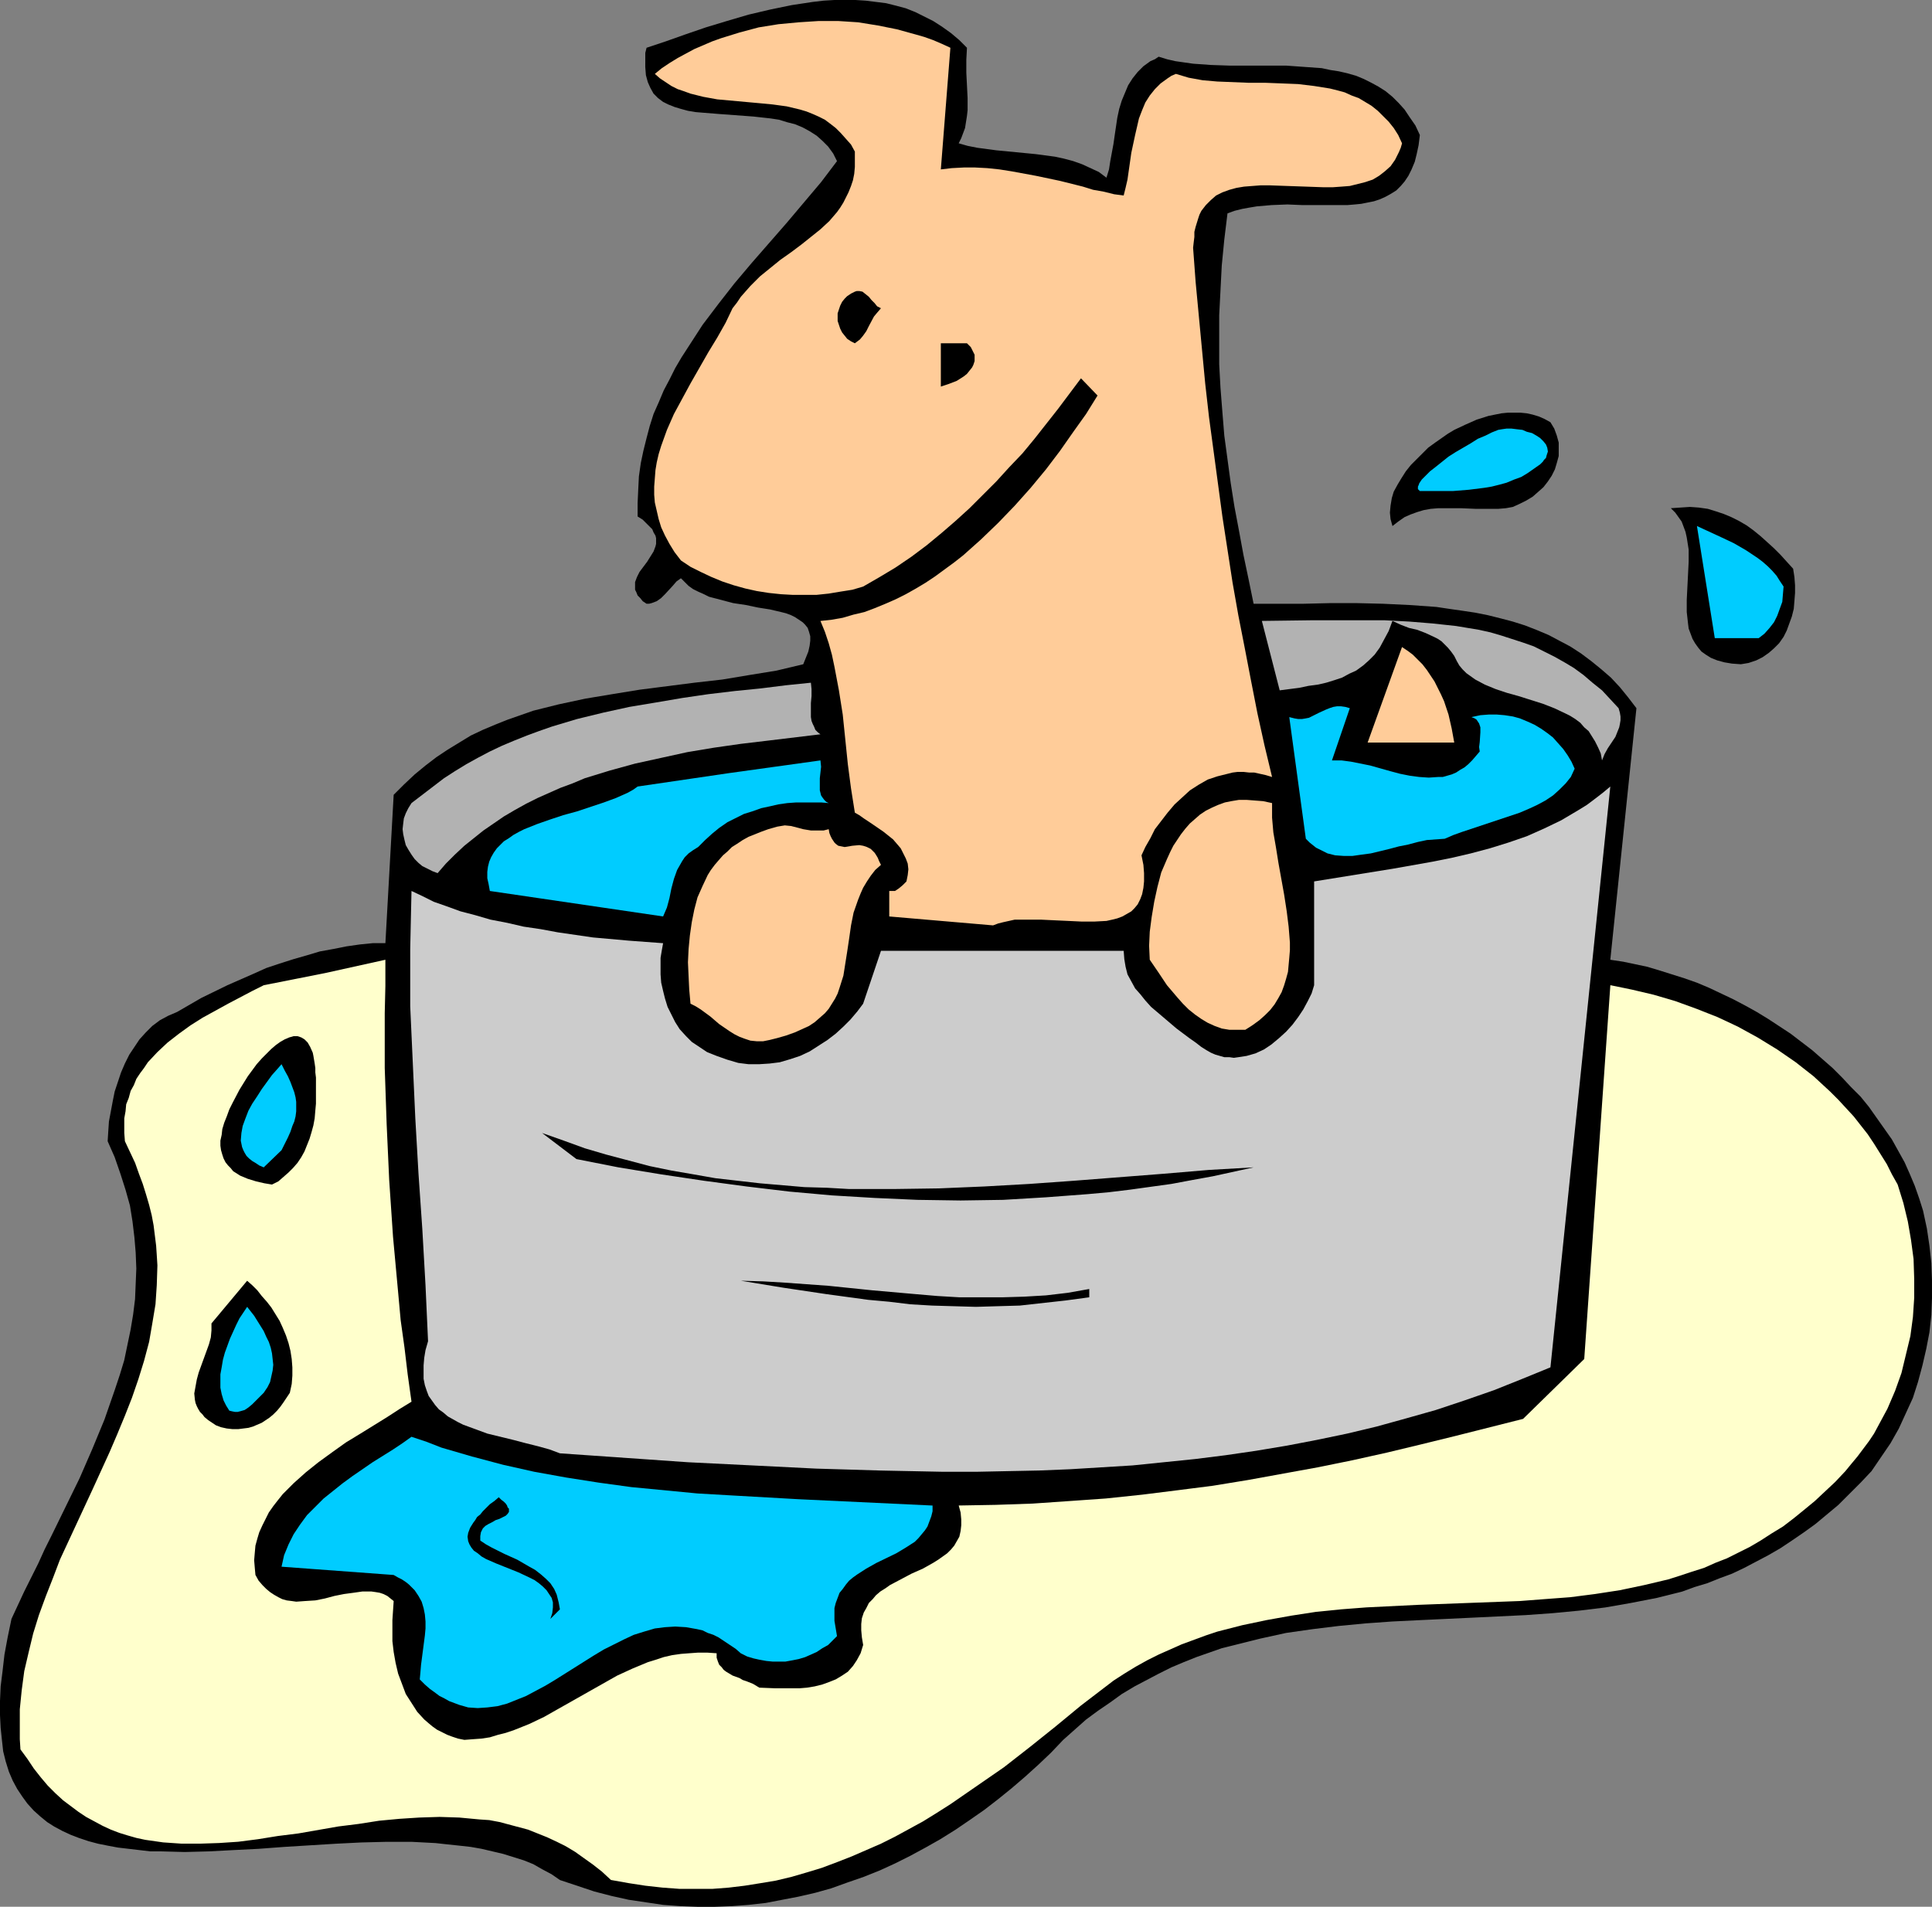 <?xml version="1.0" encoding="UTF-8" standalone="no"?>
<svg
   version="1.0"
   width="129.681mm"
   height="128.005mm"
   id="svg25"
   sodipodi:docname="Dog in Water.wmf"
   xmlns:inkscape="http://www.inkscape.org/namespaces/inkscape"
   xmlns:sodipodi="http://sodipodi.sourceforge.net/DTD/sodipodi-0.dtd"
   xmlns="http://www.w3.org/2000/svg"
   xmlns:svg="http://www.w3.org/2000/svg">
  <rect width="100%" height="100%" fill="#808080" stroke="none"/>
  <sodipodi:namedview
     id="namedview25"
     pagecolor="#ffffff"
     bordercolor="#000000"
     borderopacity="0.25"
     inkscape:showpageshadow="2"
     inkscape:pageopacity="0.0"
     inkscape:pagecheckerboard="0"
     inkscape:deskcolor="#d1d1d1"
     inkscape:document-units="mm" />
  <defs
     id="defs1">
    <pattern
       id="WMFhbasepattern"
       patternUnits="userSpaceOnUse"
       width="6"
       height="6"
       x="0"
       y="0" />
  </defs>
  <path
     style="fill:#000000;fill-opacity:1;fill-rule:evenodd;stroke:none"
     d="m 245.309,12.119 -0.162,3.07 v 3.232 l 0.162,3.232 0.162,3.232 v 3.07 l -0.162,1.454 -0.485,3.07 -0.485,1.293 -0.485,1.293 -0.646,1.293 2.262,0.646 2.424,0.485 4.848,0.646 5.01,0.485 5.01,0.485 4.848,0.646 2.262,0.485 2.424,0.646 2.262,0.808 2.101,0.97 2.101,0.97 1.939,1.454 0.646,-2.101 0.323,-2.101 0.808,-4.363 0.323,-2.262 0.646,-4.363 0.485,-2.262 0.646,-2.101 0.808,-1.939 0.808,-1.939 1.131,-1.777 1.293,-1.616 1.454,-1.454 1.778,-1.293 1.131,-0.485 0.97,-0.646 2.101,0.646 2.101,0.485 2.262,0.323 2.262,0.323 4.525,0.323 4.686,0.162 h 9.534 4.848 l 4.525,0.323 4.525,0.323 2.262,0.485 2.101,0.323 2.101,0.485 2.262,0.646 1.939,0.808 1.939,0.97 1.778,0.97 1.778,1.131 1.778,1.454 1.616,1.616 1.454,1.616 1.293,1.939 1.454,2.101 1.131,2.424 -0.323,2.585 -0.485,2.262 -0.485,1.939 -0.808,1.939 -0.808,1.616 -0.97,1.454 -0.97,1.131 -1.131,1.131 -1.293,0.808 -1.454,0.808 -1.454,0.646 -1.454,0.485 -1.616,0.323 -1.616,0.323 -1.616,0.162 -1.939,0.162 h -3.555 -3.878 -3.878 l -3.878,-0.162 -4.04,0.162 -3.717,0.323 -1.939,0.323 -1.778,0.323 -1.939,0.485 -1.778,0.646 -0.808,6.625 -0.646,6.625 -0.323,6.302 -0.323,6.302 v 6.302 6.14 l 0.323,5.979 0.485,6.14 0.485,5.979 0.808,5.979 0.808,5.979 0.97,6.14 1.131,5.979 1.131,6.14 1.293,6.14 1.293,6.302 h 6.302 3.232 3.232 l 6.626,-0.162 h 6.787 l 6.626,0.162 6.787,0.323 6.787,0.485 3.232,0.485 3.394,0.485 3.232,0.485 3.232,0.646 3.232,0.808 3.07,0.808 3.07,0.97 2.909,1.131 3.07,1.293 2.747,1.454 2.747,1.454 2.747,1.777 2.586,1.939 2.586,2.101 2.424,2.101 2.262,2.424 2.101,2.585 2.101,2.747 -6.626,63.828 3.232,0.485 3.07,0.646 3.07,0.646 3.232,0.97 3.07,0.97 3.07,0.97 3.232,1.131 3.07,1.293 3.07,1.454 3.07,1.454 3.07,1.616 2.909,1.616 2.909,1.777 5.656,3.717 2.747,2.101 2.747,2.101 2.586,2.262 2.586,2.262 2.424,2.424 2.262,2.424 2.424,2.424 2.101,2.585 1.939,2.747 1.939,2.747 1.939,2.747 1.616,2.909 1.616,2.909 1.293,2.909 1.293,3.07 1.131,3.232 0.97,3.07 0.97,4.524 0.646,4.363 0.485,4.363 0.162,4.525 v 4.363 l -0.162,4.363 -0.485,4.363 -0.808,4.201 -0.97,4.201 -1.131,4.201 -1.293,4.04 -1.778,3.878 -1.778,3.878 -2.101,3.717 -2.424,3.555 -2.424,3.555 -2.747,2.909 -2.909,2.909 -2.747,2.747 -2.909,2.424 -2.909,2.424 -2.909,2.101 -3.07,2.101 -2.909,1.939 -3.07,1.777 -3.07,1.616 -3.07,1.616 -3.07,1.454 -3.07,1.131 -3.232,1.293 -3.232,0.97 -3.07,1.131 -3.232,0.808 -3.232,0.808 -6.626,1.293 -6.464,1.131 -6.626,0.808 -6.787,0.646 -6.787,0.485 -13.413,0.646 -13.736,0.646 -6.626,0.323 -6.787,0.485 -6.787,0.646 -6.626,0.808 -6.787,0.97 -6.626,1.454 -6.464,1.616 -3.232,0.808 -3.232,1.131 -3.232,1.131 -3.232,1.293 -3.07,1.293 -3.232,1.616 -3.07,1.616 -3.07,1.616 -3.232,1.939 -2.909,2.101 -3.07,2.101 -3.07,2.262 -2.909,2.585 -2.909,2.585 -3.07,3.232 -3.232,3.07 -3.394,3.07 -3.394,2.909 -3.394,2.747 -3.555,2.747 -3.717,2.585 -3.555,2.424 -3.878,2.424 -3.717,2.101 -3.878,2.101 -3.878,1.939 -3.878,1.777 -4.04,1.616 -4.202,1.454 -4.04,1.454 -4.04,1.131 -4.202,0.97 -4.202,0.808 -4.202,0.808 -4.363,0.485 -4.202,0.323 -4.363,0.162 h -4.363 l -4.363,-0.162 -4.363,-0.323 -4.363,-0.646 -4.363,-0.646 -4.363,-0.97 -4.363,-1.131 -4.363,-1.454 -4.363,-1.454 -2.101,-1.454 -2.424,-1.293 -2.262,-1.293 -2.424,-0.97 -2.586,-0.808 -2.586,-0.808 -2.747,-0.646 -2.747,-0.646 -2.747,-0.485 -2.909,-0.323 -3.07,-0.323 -2.909,-0.323 -6.141,-0.323 h -6.302 l -6.464,0.162 -6.464,0.323 -13.09,0.808 -6.464,0.485 -6.464,0.323 -6.141,0.323 -6.141,0.162 -5.979,-0.162 h -2.747 l -2.747,-0.323 -2.747,-0.323 -2.747,-0.323 -2.586,-0.485 -2.424,-0.485 -2.424,-0.646 -2.424,-0.808 -2.101,-0.808 -2.101,-0.97 -2.101,-1.131 -1.778,-1.131 L 10.181,460.853 8.565,459.399 6.949,457.621 5.656,455.844 4.363,453.905 3.232,451.804 2.262,449.542 1.454,446.956 0.808,444.371 0.485,441.462 0.162,438.392 0,435.16 v -3.555 l 0.162,-3.717 0.485,-3.878 0.485,-4.201 0.808,-4.363 0.97,-4.686 3.232,-6.948 3.555,-7.11 1.616,-3.555 1.778,-3.555 3.555,-7.272 3.555,-7.272 3.232,-7.433 3.07,-7.433 1.293,-3.717 1.293,-3.717 1.293,-3.878 1.131,-3.717 0.808,-3.878 0.808,-3.878 0.646,-3.878 0.485,-3.878 0.162,-3.878 0.162,-3.878 -0.162,-4.04 -0.323,-3.878 -0.485,-4.04 -0.646,-4.04 -1.131,-4.04 -1.293,-4.04 -1.454,-4.201 -1.778,-4.04 0.162,-2.585 0.162,-2.424 0.485,-2.585 0.485,-2.585 0.485,-2.424 0.808,-2.424 0.808,-2.424 0.97,-2.262 1.131,-2.262 1.293,-1.939 1.293,-1.939 1.616,-1.777 1.616,-1.616 1.939,-1.454 2.101,-1.131 2.262,-0.97 6.141,-3.555 6.626,-3.232 6.626,-2.909 3.232,-1.454 3.394,-1.131 3.555,-1.131 3.394,-0.97 3.232,-0.97 3.555,-0.646 3.232,-0.646 3.394,-0.485 3.232,-0.323 h 3.232 l 2.101,-37.65 2.586,-2.585 2.747,-2.585 2.747,-2.262 2.747,-2.101 2.909,-1.939 2.909,-1.777 2.909,-1.777 3.07,-1.454 3.07,-1.293 3.232,-1.293 3.232,-1.131 3.232,-1.131 3.232,-0.808 3.232,-0.808 6.787,-1.454 6.787,-1.131 6.949,-1.131 13.898,-1.777 7.11,-0.808 6.787,-1.131 6.949,-1.131 6.787,-1.616 0.646,-1.616 0.646,-1.616 0.323,-1.454 0.162,-1.293 v -1.131 l -0.323,-1.131 -0.323,-0.97 -0.646,-0.808 -0.646,-0.646 -0.97,-0.646 -0.97,-0.646 -0.97,-0.485 -1.293,-0.485 -1.293,-0.323 -2.747,-0.646 -3.07,-0.485 -3.07,-0.646 -3.232,-0.485 -3.07,-0.808 -3.07,-0.808 -1.293,-0.646 -1.454,-0.646 -1.293,-0.646 -1.131,-0.808 -0.97,-0.97 -0.97,-0.97 -1.131,0.808 -0.97,1.131 -1.939,2.101 -0.97,0.97 -1.131,0.808 -1.293,0.485 -0.646,0.162 h -0.646 l -0.97,-0.646 -0.646,-0.808 -0.646,-0.646 -0.323,-0.808 -0.323,-0.646 v -0.646 -0.646 -0.646 l 0.485,-1.293 0.646,-1.293 1.939,-2.585 0.808,-1.293 0.808,-1.293 0.485,-1.293 0.162,-0.646 v -0.646 -0.808 l -0.162,-0.646 -0.485,-0.808 -0.323,-0.808 -0.646,-0.646 -0.808,-0.808 -0.97,-0.97 -1.293,-0.808 v -3.393 l 0.162,-3.555 0.162,-3.232 0.485,-3.393 0.646,-3.07 0.808,-3.232 0.808,-3.07 0.97,-3.07 1.293,-2.909 1.293,-3.07 1.454,-2.747 1.454,-2.909 1.616,-2.747 1.778,-2.747 3.555,-5.494 4.04,-5.332 4.04,-5.171 4.363,-5.171 8.888,-10.18 4.363,-5.171 4.363,-5.171 4.04,-5.332 -0.97,-1.939 -1.293,-1.777 -1.454,-1.454 -1.454,-1.293 -1.778,-1.131 -1.778,-0.97 -1.939,-0.808 -1.939,-0.485 -2.101,-0.646 -2.101,-0.323 -4.363,-0.485 -4.363,-0.323 -4.363,-0.323 -4.04,-0.323 -1.939,-0.162 -1.939,-0.323 -1.778,-0.485 -1.616,-0.485 -1.616,-0.646 -1.293,-0.646 -1.293,-0.97 -1.131,-1.131 -0.808,-1.454 -0.646,-1.454 -0.485,-1.777 -0.162,-2.101 V 15.836 14.705 13.412 l 0.323,-1.293 4.848,-1.616 5.01,-1.777 5.171,-1.777 5.333,-1.616 5.494,-1.616 5.494,-1.293 5.494,-1.131 5.333,-0.808 2.747,-0.323 L 211.696,0 h 2.747 2.586 l 2.586,0.162 2.586,0.323 2.586,0.323 2.586,0.646 2.424,0.646 2.424,0.97 2.262,1.131 2.262,1.131 2.262,1.454 2.262,1.616 2.101,1.777 z"
     id="path1" />
  <path
     style="fill:#ffcc99;fill-opacity:1;fill-rule:evenodd;stroke:none"
     d="m 241.107,12.119 -2.424,30.864 2.747,-0.323 3.07,-0.162 h 2.909 l 3.07,0.162 3.07,0.323 3.07,0.485 6.141,1.131 6.141,1.293 5.818,1.454 2.586,0.808 2.747,0.485 2.586,0.646 2.424,0.323 0.485,-1.939 0.485,-2.101 0.646,-4.525 0.323,-2.262 0.485,-2.262 0.485,-2.262 0.485,-2.101 0.485,-2.101 0.808,-2.101 0.808,-1.939 1.131,-1.777 1.293,-1.616 1.454,-1.454 1.778,-1.293 0.97,-0.646 1.131,-0.485 1.616,0.485 1.616,0.485 3.555,0.646 3.717,0.323 4.04,0.162 4.04,0.162 h 4.202 l 4.202,0.162 4.04,0.162 4.04,0.485 4.04,0.646 1.939,0.485 1.778,0.485 1.778,0.808 1.778,0.646 1.616,0.97 1.616,0.97 1.616,1.293 1.293,1.293 1.454,1.454 1.293,1.616 1.131,1.777 0.97,2.101 -0.323,1.131 -0.485,1.131 -0.97,1.939 -1.131,1.616 -1.454,1.293 -1.454,1.131 -1.616,0.97 -1.939,0.646 -1.939,0.485 -1.939,0.485 -2.101,0.162 -2.262,0.162 h -2.262 l -4.525,-0.162 -4.686,-0.162 -4.525,-0.162 h -2.262 l -2.101,0.162 -2.101,0.162 -1.939,0.323 -1.778,0.485 -1.778,0.646 -1.616,0.808 -1.293,1.131 -1.293,1.293 -1.131,1.454 -0.485,0.97 -0.323,0.97 -0.646,2.101 -0.323,1.293 v 1.293 l -0.162,1.293 -0.162,1.454 0.646,8.726 0.808,8.564 0.808,8.564 0.808,8.564 0.97,8.564 1.131,8.403 1.131,8.403 1.131,8.403 1.293,8.403 1.293,8.403 1.454,8.241 1.616,8.241 1.616,8.403 1.616,8.241 1.778,8.079 1.939,8.079 -1.616,-0.485 -1.454,-0.323 -1.454,-0.323 h -1.293 l -1.454,-0.162 h -1.454 l -1.293,0.162 -1.293,0.323 -2.586,0.646 -2.424,0.808 -2.262,1.293 -2.262,1.454 -1.939,1.777 -1.939,1.777 -1.778,2.101 -1.616,2.101 -1.616,2.101 -1.131,2.262 -1.293,2.262 -0.97,2.101 0.485,2.424 0.162,2.101 v 2.101 l -0.162,1.616 -0.323,1.616 -0.485,1.293 -0.646,1.293 -0.808,0.97 -0.808,0.808 -1.131,0.646 -1.131,0.646 -1.293,0.485 -1.293,0.323 -1.454,0.323 -3.07,0.162 h -3.232 l -3.394,-0.162 -3.555,-0.162 -3.394,-0.162 h -3.394 -3.232 l -1.454,0.323 -1.454,0.323 -1.293,0.323 -1.293,0.485 -26.341,-2.262 v -6.464 h 0.808 0.646 l 0.485,-0.323 0.485,-0.323 0.97,-0.808 0.97,-0.97 0.323,-1.616 0.162,-1.454 -0.162,-1.454 -0.485,-1.293 -0.646,-1.293 -0.646,-1.293 -0.97,-1.131 -0.97,-1.131 -2.424,-1.939 -2.586,-1.777 -2.424,-1.616 -1.131,-0.808 -1.131,-0.646 -0.97,-6.14 -0.808,-6.14 -0.646,-6.302 -0.646,-6.302 -0.97,-6.14 -1.131,-5.979 -0.646,-3.07 -0.808,-2.909 -0.97,-2.909 -1.131,-2.747 2.909,-0.323 2.747,-0.485 2.747,-0.808 2.747,-0.646 2.586,-0.97 2.747,-1.131 2.586,-1.131 2.586,-1.293 2.586,-1.454 2.424,-1.454 2.424,-1.616 2.424,-1.777 2.424,-1.777 2.262,-1.777 4.525,-4.04 4.363,-4.201 4.202,-4.363 4.04,-4.524 3.878,-4.686 3.555,-4.686 3.394,-4.848 3.232,-4.525 2.909,-4.686 -4.202,-4.363 -5.818,7.756 -5.979,7.595 -3.07,3.717 -3.394,3.555 -3.232,3.555 -3.394,3.393 -3.394,3.393 -3.555,3.232 -3.555,3.07 -3.717,3.07 -3.878,2.909 -4.04,2.747 -4.04,2.424 -4.202,2.424 -2.747,0.808 -3.07,0.485 -2.909,0.485 -3.07,0.323 h -3.07 -3.07 l -2.909,-0.162 -3.07,-0.323 -3.07,-0.485 -2.909,-0.646 -2.909,-0.808 -2.909,-0.97 -2.747,-1.131 -2.747,-1.293 -2.586,-1.293 -2.424,-1.616 -1.616,-2.101 -1.293,-2.101 -1.131,-2.101 -0.97,-2.101 -0.646,-2.101 -0.485,-2.101 -0.485,-2.101 -0.162,-1.939 v -2.101 l 0.162,-2.101 0.162,-2.101 0.323,-1.939 0.485,-2.101 0.646,-2.101 1.454,-4.04 1.778,-4.04 2.101,-3.878 2.101,-3.878 4.525,-7.918 2.262,-3.717 2.101,-3.717 1.778,-3.717 1.131,-1.454 0.97,-1.454 2.424,-2.747 2.424,-2.424 2.586,-2.101 2.586,-2.101 2.747,-1.939 2.586,-1.939 2.424,-1.939 2.424,-1.939 2.262,-2.101 1.939,-2.262 0.808,-1.131 0.808,-1.293 0.646,-1.293 0.646,-1.293 0.646,-1.616 0.485,-1.454 0.323,-1.616 0.162,-1.777 v -1.939 -1.939 l -0.97,-1.777 -1.293,-1.454 -1.293,-1.454 -1.293,-1.293 -1.454,-1.131 -1.293,-0.97 -1.616,-0.808 -1.454,-0.646 -1.616,-0.646 -1.616,-0.485 -3.394,-0.808 -3.555,-0.485 -3.394,-0.323 -3.555,-0.323 -3.555,-0.323 -3.555,-0.323 -3.555,-0.646 -3.232,-0.808 -1.778,-0.646 -1.454,-0.485 -1.616,-0.808 -1.454,-0.97 -1.454,-0.97 -1.293,-1.131 1.778,-1.454 1.939,-1.293 2.101,-1.293 2.101,-1.131 2.101,-1.131 2.262,-0.97 2.262,-0.97 2.262,-0.808 4.686,-1.454 4.848,-1.293 5.01,-0.808 5.171,-0.485 5.01,-0.323 h 5.01 l 5.01,0.323 5.01,0.808 4.848,0.97 4.686,1.293 2.262,0.646 2.262,0.808 2.262,0.97 z"
     id="path2" />
  <path
     style="fill:#000000;fill-opacity:1;fill-rule:evenodd;stroke:none"
     d="m 223.493,78.209 -0.97,1.131 -0.808,0.97 -1.293,2.424 -0.646,1.293 -0.808,1.131 -0.808,0.97 -1.293,0.97 -0.97,-0.485 -0.97,-0.646 -0.646,-0.808 -0.646,-0.808 -0.485,-0.97 -0.323,-0.97 -0.323,-0.97 v -0.97 -0.97 l 0.323,-0.97 0.323,-0.97 0.485,-0.97 0.646,-0.808 0.646,-0.646 0.97,-0.646 0.97,-0.485 0.485,-0.162 h 0.646 l 0.808,0.162 0.808,0.646 0.808,0.646 0.646,0.808 0.808,0.808 0.646,0.808 z"
     id="path3" />
  <path
     style="fill:#000000;fill-opacity:1;fill-rule:evenodd;stroke:none"
     d="m 245.309,87.097 0.97,0.97 0.485,0.97 0.485,0.97 v 0.808 0.808 l -0.323,0.97 -0.323,0.646 -0.646,0.808 -0.646,0.808 -0.808,0.646 -1.778,1.131 -2.101,0.808 -1.939,0.646 V 87.097 Z"
     id="path4" />
  <path
     style="fill:#000000;fill-opacity:1;fill-rule:evenodd;stroke:none"
     d="m 393.334,107.134 0.97,1.616 0.646,1.777 0.485,1.777 v 1.777 1.616 l -0.485,1.777 -0.485,1.616 -0.808,1.616 -0.97,1.454 -1.131,1.454 -1.454,1.293 -1.293,1.131 -1.616,0.97 -1.616,0.808 -1.778,0.808 -1.778,0.323 -1.939,0.162 h -1.778 -3.878 l -3.878,-0.162 h -3.878 -1.778 l -1.939,0.162 -1.778,0.323 -1.616,0.485 -1.778,0.646 -1.454,0.646 -1.616,1.131 -1.454,1.131 -0.485,-1.777 -0.162,-1.616 0.162,-1.777 0.323,-1.939 0.485,-1.616 0.97,-1.777 0.97,-1.616 1.131,-1.777 1.293,-1.616 1.454,-1.454 1.454,-1.454 1.454,-1.454 1.778,-1.293 1.616,-1.131 1.616,-1.131 1.616,-0.97 2.747,-1.293 2.909,-1.293 3.07,-0.97 1.616,-0.323 1.616,-0.323 1.616,-0.162 h 1.616 1.616 l 1.616,0.162 1.454,0.323 1.616,0.485 1.454,0.646 z"
     id="path5" />
  <path
     style="fill:#00ccff;fill-opacity:1;fill-rule:evenodd;stroke:none"
     d="m 390.748,117.799 -1.616,1.131 -1.616,1.131 -1.616,0.97 -1.778,0.646 -1.939,0.808 -1.778,0.485 -1.939,0.485 -1.939,0.323 -3.878,0.485 -4.04,0.323 h -4.202 -4.202 l -0.323,-0.323 -0.162,-0.162 v -0.323 -0.323 l 0.162,-0.323 0.162,-0.485 0.646,-0.97 0.97,-0.97 1.131,-1.131 1.454,-1.131 1.616,-1.293 1.616,-1.293 1.778,-1.131 3.878,-2.262 1.778,-1.131 1.939,-0.808 1.616,-0.808 1.616,-0.646 0.97,-0.162 1.131,-0.162 h 1.293 l 1.293,0.162 1.454,0.162 1.131,0.485 1.293,0.323 1.131,0.646 0.97,0.646 0.808,0.808 0.646,0.808 0.323,0.808 0.162,0.97 -0.323,0.97 -0.162,0.646 -0.485,0.485 -0.323,0.485 z"
     id="path6" />
  <path
     style="fill:#000000;fill-opacity:1;fill-rule:evenodd;stroke:none"
     d="m 454.903,144.299 0.323,2.101 0.162,2.101 v 1.939 l -0.162,2.101 -0.162,1.939 -0.485,1.939 -0.646,1.777 -0.646,1.777 -0.808,1.616 -1.131,1.616 -1.293,1.293 -1.293,1.131 -1.616,1.131 -1.616,0.808 -1.939,0.646 -1.939,0.323 -2.262,-0.162 -1.939,-0.323 -1.778,-0.485 -1.616,-0.646 -1.293,-0.808 -1.131,-0.808 -0.808,-0.97 -0.808,-1.131 -0.646,-1.131 -0.485,-1.293 -0.485,-1.293 -0.162,-1.293 -0.162,-1.454 -0.162,-1.454 v -3.07 l 0.162,-3.232 0.162,-3.232 0.162,-3.232 v -3.07 l -0.485,-3.07 -0.323,-1.454 -0.485,-1.293 -0.485,-1.293 -0.808,-1.131 -0.808,-1.131 -1.131,-1.131 2.424,-0.162 2.424,-0.162 2.262,0.162 2.262,0.323 2.101,0.646 1.939,0.646 1.939,0.808 1.939,0.97 1.939,1.131 1.778,1.293 1.778,1.454 1.616,1.454 1.778,1.616 1.616,1.616 z"
     id="path7" />
  <path
     style="fill:#00ccff;fill-opacity:1;fill-rule:evenodd;stroke:none"
     d="m 452.479,148.824 -0.162,1.939 -0.162,1.939 -0.646,1.777 -0.646,1.777 -0.808,1.616 -1.131,1.454 -1.293,1.454 -1.454,1.131 h -11.15 l -4.525,-28.44 6.302,2.909 3.07,1.454 3.07,1.777 2.909,1.939 1.293,0.97 1.293,1.131 1.131,1.131 1.131,1.293 0.808,1.293 z"
     id="path8" />
  <path
     style="fill:#b2b2b2;fill-opacity:1;fill-rule:evenodd;stroke:none"
     d="m 410.625,179.687 0.323,1.131 0.162,0.97 v 0.97 l -0.162,0.97 -0.162,0.808 -0.323,0.808 -0.646,1.616 -0.97,1.454 -0.97,1.454 -0.808,1.454 -0.646,1.616 -0.323,-1.777 -0.646,-1.454 -0.808,-1.616 -0.808,-1.293 -0.808,-1.293 -1.131,-0.97 -0.97,-1.131 -1.293,-0.97 -1.293,-0.808 -1.293,-0.646 -2.747,-1.293 -2.909,-1.131 -3.07,-0.97 -3.07,-0.97 -2.909,-0.808 -2.909,-0.97 -2.747,-1.131 -2.424,-1.293 -1.131,-0.808 -1.131,-0.808 -0.97,-0.97 -0.808,-0.97 -0.646,-1.131 -0.646,-1.293 -0.808,-1.131 -0.808,-0.97 -0.808,-0.808 -0.808,-0.808 -0.97,-0.646 -0.97,-0.485 -2.101,-0.97 -2.101,-0.808 -2.101,-0.485 -2.101,-0.808 -2.101,-0.97 -0.97,2.585 -1.131,2.101 -1.131,2.101 -1.293,1.777 -1.454,1.454 -1.454,1.293 -1.778,1.293 -1.778,0.808 -1.778,0.97 -1.939,0.646 -2.101,0.646 -2.101,0.485 -2.424,0.323 -2.262,0.485 -5.01,0.646 -4.525,-17.613 12.443,-0.162 h 12.605 6.141 l 6.141,0.323 5.979,0.485 5.979,0.646 2.909,0.485 2.909,0.485 2.909,0.646 2.747,0.808 5.494,1.777 2.747,0.97 2.586,1.293 2.586,1.293 2.586,1.454 2.424,1.454 2.424,1.777 2.262,1.939 2.424,1.939 2.101,2.262 z"
     id="path9" />
  <path
     style="fill:#ffcc99;fill-opacity:1;fill-rule:evenodd;stroke:none"
     d="m 368.932,188.413 h -21.978 l 8.726,-24.238 1.454,0.97 1.293,0.97 1.293,1.293 1.131,1.131 1.131,1.454 0.97,1.454 0.97,1.454 0.808,1.616 0.808,1.616 0.808,1.777 1.131,3.393 0.808,3.555 z"
     id="path10" />
  <path
     style="fill:#b2b2b2;fill-opacity:1;fill-rule:evenodd;stroke:none"
     d="m 205.717,173.224 0.162,1.616 v 1.777 l -0.162,1.777 v 1.939 1.616 l 0.162,0.97 0.323,0.808 0.323,0.646 0.323,0.808 0.646,0.646 0.646,0.485 -13.413,1.616 -6.787,0.808 -6.787,0.97 -6.787,1.131 -6.626,1.454 -6.626,1.454 -6.464,1.777 -6.302,1.939 -3.07,1.293 -3.07,1.131 -2.909,1.293 -2.909,1.293 -2.909,1.454 -2.909,1.616 -2.747,1.616 -2.586,1.777 -2.586,1.777 -2.424,1.939 -2.424,1.939 -2.424,2.262 -2.262,2.262 -2.101,2.424 -1.293,-0.485 -1.293,-0.646 -1.293,-0.646 -0.97,-0.808 -0.97,-0.97 -0.808,-1.131 -0.808,-1.293 -0.646,-1.131 -0.323,-1.293 -0.323,-1.454 -0.162,-1.293 0.162,-1.454 0.162,-1.293 0.485,-1.293 0.646,-1.293 0.808,-1.293 2.747,-2.101 2.747,-2.101 2.747,-2.101 2.747,-1.777 2.909,-1.777 2.909,-1.616 3.07,-1.616 3.07,-1.454 3.07,-1.293 3.232,-1.293 3.07,-1.131 3.232,-1.131 6.464,-1.939 6.626,-1.616 6.626,-1.454 6.787,-1.131 6.626,-1.131 6.626,-0.97 6.787,-0.808 6.464,-0.646 6.464,-0.808 z"
     id="path11" />
  <path
     style="fill:#00ccff;fill-opacity:1;fill-rule:evenodd;stroke:none"
     d="m 337.905,192.938 h 2.424 l 2.424,0.323 2.424,0.485 2.424,0.485 5.171,1.454 2.424,0.646 2.424,0.485 2.424,0.323 2.424,0.162 2.424,-0.162 h 1.131 l 1.131,-0.323 1.131,-0.323 1.131,-0.485 0.97,-0.646 1.131,-0.646 0.97,-0.808 0.97,-0.97 0.97,-1.131 0.97,-1.131 -0.162,-1.131 0.162,-1.293 0.162,-2.424 v -1.293 l -0.162,-0.485 -0.162,-0.485 -0.323,-0.485 -0.323,-0.485 -0.485,-0.323 -0.808,-0.323 2.262,-0.485 2.101,-0.162 h 2.101 l 1.939,0.162 2.101,0.323 1.778,0.485 1.939,0.808 1.778,0.808 1.616,0.97 1.616,1.131 1.454,1.131 1.293,1.454 1.293,1.454 1.131,1.616 0.97,1.616 0.808,1.777 -0.97,2.101 -1.293,1.616 -1.616,1.616 -1.616,1.454 -1.939,1.293 -2.101,1.131 -2.101,0.97 -2.262,0.97 -4.848,1.616 -4.848,1.616 -4.848,1.616 -2.262,0.808 -2.262,0.97 -2.262,0.162 -2.262,0.162 -2.262,0.485 -2.424,0.646 -2.424,0.485 -2.424,0.646 -4.686,1.131 -2.424,0.323 -2.262,0.323 h -2.101 l -2.262,-0.162 -1.939,-0.485 -0.97,-0.485 -0.97,-0.485 -0.97,-0.485 -0.808,-0.646 -0.808,-0.646 -0.97,-0.97 -4.202,-30.864 1.293,0.323 0.97,0.162 h 0.97 l 0.97,-0.162 0.808,-0.162 0.97,-0.485 1.616,-0.808 1.778,-0.808 0.808,-0.323 0.97,-0.323 0.97,-0.162 h 0.97 l 1.131,0.162 1.131,0.323 z"
     id="path12" />
  <path
     style="fill:#00ccff;fill-opacity:1;fill-rule:evenodd;stroke:none"
     d="m 208.141,192.938 0.162,1.616 -0.162,1.454 -0.162,1.454 v 1.616 1.454 l 0.162,0.646 0.162,0.646 0.323,0.485 0.485,0.646 0.485,0.485 0.646,0.323 -1.939,-0.162 h -2.101 -2.101 -2.101 l -2.262,0.162 -2.262,0.323 -2.101,0.485 -2.262,0.485 -2.262,0.808 -2.101,0.646 -2.262,1.131 -1.939,0.97 -2.101,1.454 -1.778,1.454 -1.778,1.616 -1.778,1.777 -1.293,0.808 -1.131,0.808 -0.97,0.97 -0.646,0.97 -0.646,1.131 -0.646,1.131 -0.808,2.262 -0.646,2.424 -0.485,2.424 -0.646,2.424 -0.485,1.131 -0.485,1.131 -43.955,-6.464 -0.323,-1.777 -0.323,-1.454 v -1.616 l 0.162,-1.293 0.323,-1.293 0.485,-1.131 0.646,-1.131 0.808,-1.131 0.808,-0.808 0.97,-0.97 1.293,-0.808 1.131,-0.808 1.454,-0.808 1.293,-0.646 3.232,-1.293 3.232,-1.131 3.394,-1.131 3.555,-0.97 3.394,-1.131 3.394,-1.131 3.07,-1.131 2.909,-1.293 1.454,-0.808 1.131,-0.808 23.109,-3.393 z"
     id="path13" />
  <path
     style="fill:#cccccc;fill-opacity:1;fill-rule:evenodd;stroke:none"
     d="m 393.334,346.933 -7.11,2.909 -7.272,2.909 -7.434,2.585 -7.272,2.424 -7.434,2.101 -7.595,2.101 -7.434,1.777 -7.757,1.616 -7.595,1.454 -7.757,1.293 -7.757,1.131 -7.757,0.97 -7.918,0.808 -7.918,0.808 -7.918,0.485 -7.918,0.485 -7.918,0.323 -8.08,0.162 -7.918,0.162 h -8.242 l -15.998,-0.323 -16.322,-0.485 -16.16,-0.808 -16.322,-0.808 -32.482,-2.262 -2.586,-0.97 -2.909,-0.808 -3.232,-0.808 -3.07,-0.808 -6.626,-1.616 -3.07,-1.131 -3.07,-1.131 -1.293,-0.646 -2.586,-1.454 -1.131,-0.97 -1.131,-0.808 -0.97,-1.131 -0.808,-1.131 -0.808,-1.131 -0.485,-1.293 -0.485,-1.454 -0.323,-1.616 v -1.616 -1.777 l 0.162,-1.939 0.323,-1.939 0.646,-2.262 -0.646,-14.22 -0.808,-14.22 -0.97,-14.058 -0.808,-14.058 -0.646,-14.22 -0.323,-7.11 -0.323,-7.11 v -7.272 -7.272 l 0.162,-7.433 0.162,-7.272 2.747,1.293 2.909,1.454 3.232,1.131 3.555,1.293 3.717,0.97 3.878,1.131 4.202,0.808 4.202,0.97 4.363,0.646 4.363,0.808 8.888,1.293 9.05,0.808 4.363,0.323 4.363,0.323 -0.323,1.777 -0.323,1.939 v 2.101 2.101 l 0.162,2.101 0.485,2.101 0.485,1.939 0.646,2.101 0.97,1.939 0.97,1.939 1.131,1.777 1.616,1.777 1.454,1.454 1.939,1.293 1.939,1.293 2.424,0.97 2.747,0.97 2.747,0.808 2.586,0.323 h 2.747 l 2.586,-0.162 2.586,-0.323 2.747,-0.808 2.424,-0.808 2.424,-1.131 2.262,-1.454 2.262,-1.454 2.101,-1.616 1.939,-1.777 1.778,-1.777 1.778,-2.101 1.454,-1.939 4.525,-13.412 h 61.57 l 0.162,2.101 0.323,1.939 0.485,1.939 0.97,1.777 0.97,1.777 1.293,1.454 1.293,1.616 1.454,1.616 3.232,2.747 3.232,2.747 3.232,2.424 1.616,1.131 1.454,1.131 1.293,0.808 1.131,0.646 1.131,0.485 1.131,0.323 1.131,0.323 h 1.293 l 1.131,0.162 1.131,-0.162 2.101,-0.323 2.262,-0.646 2.101,-0.97 1.939,-1.293 1.939,-1.616 1.778,-1.616 1.616,-1.777 1.454,-1.939 1.293,-1.939 1.131,-2.101 0.97,-1.939 0.646,-2.101 V 223.64 l 10.019,-1.616 10.019,-1.616 10.019,-1.777 4.848,-0.97 4.848,-1.131 4.848,-1.293 4.686,-1.454 4.686,-1.616 4.363,-1.939 4.363,-2.101 4.363,-2.585 2.101,-1.293 1.939,-1.454 2.101,-1.616 1.939,-1.616 z"
     id="path14" />
  <path
     style="fill:#ffcc99;fill-opacity:1;fill-rule:evenodd;stroke:none"
     d="m 322.715,203.764 v 1.939 1.777 l 0.323,3.717 0.646,3.717 0.646,4.04 1.454,8.079 0.646,4.201 0.485,3.878 0.323,4.04 v 1.939 l -0.162,1.939 -0.162,1.777 -0.162,1.777 -0.485,1.777 -0.485,1.616 -0.646,1.777 -0.808,1.454 -0.97,1.616 -1.131,1.454 -1.293,1.293 -1.454,1.293 -1.778,1.293 -1.778,1.131 h -2.101 -1.939 l -1.939,-0.323 -1.778,-0.646 -1.778,-0.808 -1.616,-0.97 -1.616,-1.131 -1.616,-1.293 -1.454,-1.454 -1.293,-1.454 -2.747,-3.232 -2.262,-3.393 -2.101,-3.07 -0.162,-3.555 0.162,-3.555 0.485,-3.717 0.646,-3.878 0.808,-3.717 0.97,-3.717 1.454,-3.393 0.808,-1.777 0.808,-1.616 0.97,-1.454 0.97,-1.454 1.131,-1.454 1.131,-1.293 1.293,-1.131 1.293,-1.131 1.454,-0.97 1.616,-0.808 1.454,-0.646 1.778,-0.646 1.616,-0.323 1.939,-0.323 h 1.939 l 2.101,0.162 2.101,0.162 z"
     id="path15" />
  <path
     style="fill:#ffcc99;fill-opacity:1;fill-rule:evenodd;stroke:none"
     d="m 210.241,210.389 0.162,0.97 0.323,0.808 0.323,0.646 0.323,0.485 0.323,0.485 0.323,0.323 0.646,0.485 0.808,0.162 0.808,0.162 0.97,-0.162 0.97,-0.162 1.778,-0.162 0.97,0.162 0.97,0.323 0.97,0.485 0.485,0.485 0.485,0.485 0.323,0.485 0.485,0.808 0.323,0.808 0.485,0.97 -1.454,1.293 -1.131,1.454 -0.97,1.454 -0.97,1.616 -0.646,1.454 -0.646,1.616 -1.131,3.232 -0.646,3.232 -0.485,3.393 -0.485,3.232 -0.485,3.07 -0.485,3.07 -0.97,3.07 -0.485,1.454 -0.646,1.293 -0.808,1.293 -0.808,1.293 -0.97,1.131 -1.293,1.131 -1.293,1.131 -1.454,0.97 -1.778,0.808 -1.778,0.808 -2.262,0.808 -2.262,0.646 -1.939,0.485 -1.616,0.323 h -1.616 l -1.616,-0.162 -1.454,-0.485 -1.293,-0.485 -1.293,-0.646 -1.293,-0.808 -2.586,-1.777 -2.262,-1.939 -2.424,-1.777 -1.293,-0.808 -1.293,-0.646 -0.323,-3.555 -0.162,-3.393 -0.162,-3.555 0.162,-3.393 0.323,-3.393 0.485,-3.393 0.646,-3.232 0.808,-3.07 1.293,-2.909 1.293,-2.747 0.808,-1.293 0.97,-1.293 0.97,-1.131 1.131,-1.293 1.131,-0.97 1.131,-1.131 1.293,-0.808 1.454,-0.97 1.454,-0.808 1.616,-0.646 1.616,-0.646 1.778,-0.646 1.131,-0.323 1.131,-0.323 0.97,-0.162 0.97,-0.162 1.616,0.162 3.07,0.808 1.939,0.323 h 0.97 1.131 1.131 z"
     id="path16" />
  <path
     style="fill:#ffffcc;fill-opacity:1;fill-rule:evenodd;stroke:none"
     d="m 97.768,243.515 v 6.625 l -0.162,6.948 v 6.948 6.948 l 0.485,14.22 0.646,14.22 0.97,14.381 1.293,14.058 0.646,7.11 0.97,6.948 0.808,6.787 0.97,6.948 -2.909,1.777 -3.232,2.101 -3.394,2.101 -3.394,2.101 -3.717,2.262 -3.394,2.424 -3.555,2.585 -3.232,2.585 -3.07,2.747 -2.747,2.747 -1.293,1.616 -1.131,1.454 -1.131,1.616 -0.808,1.616 -0.808,1.616 -0.808,1.777 -0.485,1.616 -0.485,1.777 -0.162,1.777 -0.162,1.939 0.162,1.939 0.162,1.777 0.808,1.454 0.97,1.131 0.97,0.97 0.97,0.808 0.97,0.646 1.131,0.646 0.97,0.485 1.131,0.323 1.293,0.162 1.131,0.162 2.262,-0.162 2.586,-0.162 2.424,-0.485 2.424,-0.646 2.424,-0.485 2.424,-0.323 2.262,-0.323 h 2.262 l 1.131,0.162 0.97,0.162 0.97,0.323 0.97,0.485 0.808,0.646 0.808,0.646 -0.162,2.424 -0.162,2.424 v 2.585 2.747 l 0.323,2.747 0.485,2.747 0.646,2.747 0.97,2.585 0.97,2.585 1.454,2.262 1.454,2.262 1.778,1.939 1.131,0.97 0.97,0.808 1.131,0.808 1.293,0.646 1.293,0.646 1.293,0.485 1.454,0.485 1.616,0.323 2.101,-0.162 2.262,-0.162 2.101,-0.323 2.101,-0.646 1.939,-0.485 1.939,-0.646 4.04,-1.616 3.717,-1.777 3.717,-2.101 7.434,-4.201 3.717,-2.101 3.717,-2.101 3.878,-1.777 3.878,-1.616 2.101,-0.646 1.939,-0.646 2.101,-0.485 2.262,-0.323 2.101,-0.162 2.262,-0.162 h 2.262 l 2.424,0.162 v 1.131 l 0.323,0.97 0.323,0.808 0.646,0.646 0.485,0.646 0.646,0.485 1.616,0.97 1.778,0.646 0.808,0.485 0.97,0.323 1.616,0.646 1.616,0.97 4.04,0.162 h 4.04 2.101 l 1.939,-0.162 1.939,-0.323 1.939,-0.485 1.778,-0.646 1.616,-0.646 1.616,-0.97 1.454,-0.97 1.293,-1.454 0.97,-1.454 0.97,-1.777 0.646,-2.101 -0.323,-1.939 -0.162,-1.777 v -1.616 l 0.162,-1.454 0.485,-1.454 0.646,-1.131 0.646,-1.293 0.97,-0.97 0.808,-0.97 1.131,-0.97 1.293,-0.808 1.131,-0.808 2.747,-1.454 2.747,-1.454 2.909,-1.293 2.586,-1.454 1.293,-0.808 1.131,-0.808 1.131,-0.808 0.97,-0.97 0.808,-0.97 0.646,-1.131 0.646,-1.131 0.323,-1.454 0.162,-1.454 v -1.454 l -0.162,-1.777 -0.485,-1.777 9.373,-0.162 9.373,-0.323 9.373,-0.646 9.211,-0.646 9.211,-0.97 9.05,-1.131 8.888,-1.131 8.888,-1.454 8.888,-1.616 8.888,-1.616 8.726,-1.777 8.726,-1.939 8.726,-2.101 8.565,-2.101 17.291,-4.363 15.514,-15.189 6.626,-94.853 5.494,1.131 5.494,1.293 5.494,1.616 5.333,1.939 5.333,2.101 5.171,2.424 5.01,2.747 5.01,3.07 4.686,3.232 4.525,3.555 2.101,1.939 2.101,1.939 2.101,2.101 1.939,2.101 1.939,2.101 1.778,2.262 1.778,2.262 1.616,2.424 1.616,2.585 1.616,2.585 1.293,2.585 1.454,2.585 1.454,4.686 1.131,4.686 0.808,4.686 0.646,4.848 0.162,5.009 v 4.848 l -0.323,4.848 -0.646,4.848 -1.131,4.686 -1.131,4.686 -1.616,4.524 -1.939,4.525 -2.262,4.201 -1.131,2.101 -1.293,1.939 -1.454,1.939 -1.454,1.939 -1.616,1.939 -1.454,1.777 -2.586,2.747 -2.586,2.424 -2.586,2.424 -2.747,2.262 -2.586,2.101 -2.747,2.101 -2.909,1.777 -2.747,1.777 -2.747,1.616 -2.909,1.454 -2.909,1.454 -2.909,1.131 -2.909,1.293 -3.07,0.97 -2.909,0.97 -3.07,0.97 -6.141,1.454 -6.141,1.293 -6.302,0.97 -6.302,0.808 -6.464,0.485 -6.302,0.485 -12.928,0.485 -12.928,0.485 -13.09,0.646 -6.302,0.485 -6.464,0.646 -6.302,0.97 -6.302,1.131 -6.141,1.293 -6.302,1.616 -2.909,0.97 -3.07,1.131 -3.07,1.131 -2.909,1.293 -2.909,1.293 -2.909,1.454 -2.909,1.616 -2.909,1.777 -2.747,1.777 -2.747,2.101 -2.747,2.101 -2.747,2.101 -6.464,5.332 -6.464,5.171 -6.626,5.171 -6.787,4.686 -6.787,4.686 -3.555,2.262 -3.394,2.101 -3.555,1.939 -3.555,1.939 -3.555,1.777 -3.717,1.616 -3.717,1.616 -3.717,1.454 -3.878,1.454 -3.717,1.131 -3.878,1.131 -4.04,0.97 -3.878,0.646 -4.04,0.646 -4.04,0.485 -4.202,0.323 h -4.04 -4.202 l -4.363,-0.323 -4.363,-0.485 -4.202,-0.646 -4.525,-0.808 -2.262,-2.101 -2.262,-1.777 -2.262,-1.616 -2.262,-1.616 -2.424,-1.454 -2.262,-1.131 -2.424,-1.131 -2.424,-0.97 -2.424,-0.97 -2.424,-0.646 -2.424,-0.646 -2.424,-0.646 -2.586,-0.485 -2.424,-0.162 -5.171,-0.485 -5.01,-0.162 -5.171,0.162 -5.01,0.323 -5.171,0.485 -5.171,0.808 -5.171,0.646 -10.181,1.777 -5.171,0.646 -5.01,0.808 -5.01,0.646 -4.848,0.323 -4.848,0.162 h -4.686 l -4.686,-0.323 -2.262,-0.323 -2.262,-0.323 -2.262,-0.485 -2.262,-0.646 -2.101,-0.646 -2.101,-0.808 -2.101,-0.97 -2.101,-1.131 -2.101,-1.131 -1.939,-1.293 -1.939,-1.454 -1.939,-1.454 -1.939,-1.777 -1.939,-1.939 -1.778,-2.101 -1.778,-2.262 -1.616,-2.424 -1.778,-2.424 -0.162,-2.585 v -2.585 -5.009 l 0.485,-4.848 0.646,-4.848 1.131,-4.848 1.131,-4.686 1.454,-4.686 1.778,-4.848 1.778,-4.525 1.778,-4.686 4.202,-9.049 4.202,-9.049 4.202,-9.211 1.939,-4.524 1.939,-4.686 1.778,-4.524 1.616,-4.686 1.454,-4.686 1.293,-4.848 0.808,-4.686 0.808,-4.848 0.323,-4.848 0.162,-5.009 -0.162,-2.585 -0.162,-2.424 -0.323,-2.585 -0.323,-2.585 -0.485,-2.585 -0.646,-2.585 -0.808,-2.747 -0.808,-2.585 -0.97,-2.585 -0.97,-2.747 -1.293,-2.747 -1.293,-2.747 -0.162,-2.101 v -1.939 -1.777 l 0.323,-1.777 0.162,-1.777 0.646,-1.616 0.485,-1.777 0.808,-1.454 0.646,-1.616 0.97,-1.454 0.97,-1.293 0.97,-1.454 2.424,-2.585 2.586,-2.424 2.909,-2.262 2.909,-2.101 3.07,-1.939 6.464,-3.555 3.07,-1.616 3.07,-1.616 2.909,-1.454 15.514,-3.07 z"
     id="path17" />
  <path
     style="fill:#000000;fill-opacity:1;fill-rule:evenodd;stroke:none"
     d="m 80.154,276.318 v 1.939 1.777 l -0.162,1.777 -0.162,1.939 -0.323,1.777 -0.485,1.777 -0.485,1.616 -0.646,1.616 -0.646,1.616 -0.808,1.454 -0.97,1.454 -1.131,1.293 -1.131,1.131 -1.293,1.131 -1.293,1.131 -1.616,0.808 -1.939,-0.323 -2.101,-0.485 -2.101,-0.646 -1.939,-0.808 -1.778,-1.131 -0.646,-0.808 -0.646,-0.646 -0.646,-0.808 -0.485,-0.97 -0.323,-0.97 -0.323,-1.131 -0.162,-1.131 v -1.293 l 0.323,-1.454 0.162,-1.454 0.485,-1.616 0.646,-1.616 0.646,-1.777 0.808,-1.616 1.778,-3.393 2.101,-3.393 2.262,-3.07 1.293,-1.454 1.131,-1.131 1.293,-1.293 1.131,-0.97 1.131,-0.808 1.131,-0.646 1.131,-0.485 1.131,-0.323 h 0.97 l 0.97,0.323 0.808,0.485 0.808,0.808 0.646,1.131 0.646,1.454 0.162,0.808 0.162,0.97 0.162,0.97 0.162,1.131 v 1.131 l 0.162,1.293 z"
     id="path18" />
  <path
     style="fill:#00ccff;fill-opacity:1;fill-rule:evenodd;stroke:none"
     d="m 71.427,291.831 -4.525,4.363 -1.131,-0.485 -0.97,-0.646 -0.808,-0.485 -0.808,-0.646 -0.646,-0.646 -0.485,-0.808 -0.323,-0.646 -0.323,-0.808 -0.162,-0.808 -0.162,-0.808 0.162,-1.939 0.323,-1.777 0.646,-1.777 0.808,-2.101 0.97,-1.777 1.293,-1.939 1.131,-1.777 1.293,-1.777 1.293,-1.777 1.293,-1.454 1.131,-1.293 0.808,1.616 0.808,1.454 0.646,1.454 0.485,1.293 0.485,1.293 0.323,1.293 0.162,1.131 v 1.293 1.131 l -0.162,1.293 -0.323,1.293 -0.485,1.131 -0.485,1.454 -0.646,1.454 -0.808,1.616 z"
     id="path19" />
  <path
     style="fill:#000000;fill-opacity:1;fill-rule:evenodd;stroke:none"
     d="m 318.028,296.193 -5.171,1.131 -5.171,1.131 -5.333,0.97 -5.171,0.97 -10.504,1.454 -5.333,0.646 -5.333,0.485 -10.666,0.808 -10.827,0.646 -10.827,0.162 -10.989,-0.162 -10.827,-0.485 -10.827,-0.646 -10.827,-0.97 -10.827,-1.293 -10.827,-1.454 -10.827,-1.616 -10.827,-1.777 -10.666,-2.101 -8.726,-6.625 5.494,1.939 5.333,1.939 5.494,1.616 5.494,1.454 5.494,1.454 5.494,1.131 5.656,0.97 5.494,0.97 5.656,0.646 5.656,0.646 5.656,0.485 5.656,0.485 5.656,0.162 5.656,0.323 h 11.312 l 11.474,-0.162 11.474,-0.485 11.474,-0.646 11.312,-0.808 22.786,-1.777 11.474,-0.97 z"
     id="path20" />
  <path
     style="fill:#000000;fill-opacity:1;fill-rule:evenodd;stroke:none"
     d="m 73.528,353.396 -1.616,2.424 -0.808,1.131 -0.808,0.97 -0.97,0.97 -0.97,0.808 -0.97,0.646 -0.97,0.646 -1.131,0.485 -1.131,0.485 -1.131,0.323 -1.293,0.162 -1.293,0.162 h -1.454 l -1.454,-0.162 -1.454,-0.323 -1.293,-0.485 -0.97,-0.646 -0.97,-0.646 -0.97,-0.808 -0.485,-0.646 -0.646,-0.646 -0.485,-0.808 -0.323,-0.646 -0.323,-0.808 -0.162,-0.808 -0.162,-1.616 0.323,-1.777 0.323,-1.777 0.485,-1.777 0.646,-1.777 1.293,-3.555 0.646,-1.777 0.485,-1.777 0.162,-1.777 v -1.777 l 9.05,-10.826 1.293,1.131 1.293,1.293 1.131,1.454 1.293,1.454 1.131,1.454 2.101,3.393 0.808,1.777 0.808,1.939 0.646,1.939 0.485,1.939 0.323,2.101 0.162,2.101 v 2.101 l -0.162,2.101 z"
     id="path21" />
  <path
     style="fill:#000000;fill-opacity:1;fill-rule:evenodd;stroke:none"
     d="m 276.336,327.057 v 2.101 l -5.979,0.808 -5.818,0.646 -5.818,0.646 -5.656,0.162 -5.494,0.162 -5.656,-0.162 -5.494,-0.162 -5.494,-0.323 -5.333,-0.646 -5.333,-0.485 -10.666,-1.454 -10.827,-1.616 -10.827,-1.777 5.656,0.162 5.494,0.323 11.15,0.808 10.989,1.131 10.989,0.97 5.656,0.485 5.494,0.323 h 5.494 5.494 l 5.494,-0.162 5.494,-0.323 5.494,-0.646 z"
     id="path22" />
  <path
     style="fill:#00ccff;fill-opacity:1;fill-rule:evenodd;stroke:none"
     d="m 66.902,353.396 -0.97,0.97 -1.939,1.939 -0.97,0.808 -0.97,0.646 -1.131,0.323 -0.646,0.162 h -0.646 l -0.808,-0.162 -0.646,-0.162 -0.808,-1.293 -0.646,-1.293 -0.485,-1.616 -0.323,-1.616 v -1.616 -1.777 l 0.323,-1.777 0.323,-1.939 0.485,-1.777 0.646,-1.777 0.646,-1.777 0.808,-1.777 0.808,-1.777 0.808,-1.616 0.97,-1.454 0.97,-1.454 1.778,2.262 1.616,2.585 0.808,1.293 0.646,1.454 0.646,1.293 0.485,1.454 0.323,1.454 0.162,1.454 0.162,1.454 -0.162,1.454 -0.323,1.454 -0.323,1.454 -0.646,1.293 z"
     id="path23" />
  <path
     style="fill:#00ccff;fill-opacity:1;fill-rule:evenodd;stroke:none"
     d="m 236.582,381.997 v 1.454 l -0.323,1.293 -0.485,1.293 -0.485,1.293 -0.646,0.97 -0.808,0.97 -0.808,0.97 -0.97,0.97 -2.262,1.454 -2.424,1.454 -5.01,2.424 -2.586,1.454 -2.262,1.454 -1.131,0.808 -0.97,0.808 -0.808,0.97 -0.808,1.131 -0.808,0.97 -0.485,1.293 -0.485,1.293 -0.323,1.293 v 1.616 1.616 l 0.323,1.939 0.323,1.939 -1.131,1.131 -1.131,1.131 -1.454,0.808 -1.454,0.97 -1.454,0.646 -1.454,0.646 -1.616,0.485 -1.616,0.323 -1.778,0.323 h -1.616 -1.616 l -1.616,-0.162 -1.778,-0.323 -1.454,-0.323 -1.616,-0.485 -1.616,-0.808 -1.293,-1.131 -1.454,-0.97 -1.454,-0.97 -1.454,-0.97 -1.293,-0.646 -1.454,-0.485 -1.293,-0.646 -1.454,-0.323 -2.747,-0.485 -2.747,-0.162 -2.586,0.162 -2.586,0.323 -2.747,0.808 -2.586,0.808 -2.424,1.131 -2.586,1.293 -2.586,1.293 -2.424,1.454 -10.019,6.302 -2.424,1.454 -2.424,1.293 -2.424,1.293 -2.424,0.97 -2.424,0.97 -2.424,0.646 -2.586,0.323 -2.424,0.162 -2.424,-0.162 -2.262,-0.646 -1.293,-0.485 -1.293,-0.485 -1.131,-0.646 -1.293,-0.646 -1.293,-0.97 -1.131,-0.808 -1.293,-1.131 -1.293,-1.293 0.162,-1.777 0.162,-1.939 0.485,-3.717 0.485,-3.717 0.162,-1.777 v -1.777 l -0.162,-1.777 -0.323,-1.616 -0.485,-1.616 -0.808,-1.454 -0.97,-1.454 -1.454,-1.454 -0.808,-0.646 -0.97,-0.646 -0.97,-0.485 -1.131,-0.646 -28.442,-2.101 0.323,-1.454 0.323,-1.454 1.131,-2.747 1.293,-2.585 1.616,-2.424 1.778,-2.424 2.101,-2.101 2.101,-2.101 2.424,-1.939 2.424,-1.939 2.424,-1.777 5.171,-3.555 5.171,-3.232 2.424,-1.616 2.262,-1.616 3.878,1.293 3.717,1.454 3.878,1.131 3.878,1.131 7.918,2.101 7.918,1.777 8.08,1.454 8.242,1.293 8.242,1.131 8.403,0.808 8.403,0.808 8.403,0.485 17.13,0.97 z"
     id="path24" />
  <path
     style="fill:#000000;fill-opacity:1;fill-rule:evenodd;stroke:none"
     d="m 121.846,390.885 1.454,0.97 1.454,0.808 3.232,1.616 3.232,1.454 3.07,1.777 1.454,0.808 1.454,1.131 1.293,1.131 1.131,1.131 0.97,1.454 0.646,1.454 0.485,1.939 0.323,1.777 -2.424,2.424 0.485,-1.454 0.162,-1.454 v -1.293 l -0.323,-1.131 -0.646,-0.97 -0.646,-0.97 -0.97,-0.97 -0.97,-0.808 -1.131,-0.808 -1.293,-0.646 -2.747,-1.293 -5.656,-2.262 -2.586,-1.131 -1.131,-0.646 -0.97,-0.808 -0.97,-0.646 -0.646,-0.808 -0.485,-0.808 -0.323,-0.808 -0.162,-1.131 0.162,-0.97 0.485,-1.293 0.808,-1.293 0.485,-0.646 0.485,-0.808 0.808,-0.646 0.646,-0.808 0.808,-0.808 0.97,-0.97 1.131,-0.808 1.131,-0.97 0.646,0.646 0.646,0.485 0.485,0.485 0.323,0.485 0.162,0.485 0.323,0.323 v 0.485 0.323 l -0.323,0.485 -0.485,0.485 -0.646,0.323 -0.97,0.485 -0.97,0.323 -0.808,0.485 -0.97,0.485 -0.808,0.485 -0.646,0.646 -0.485,0.97 -0.162,0.97 v 0.485 z"
     id="path25" />
</svg>

